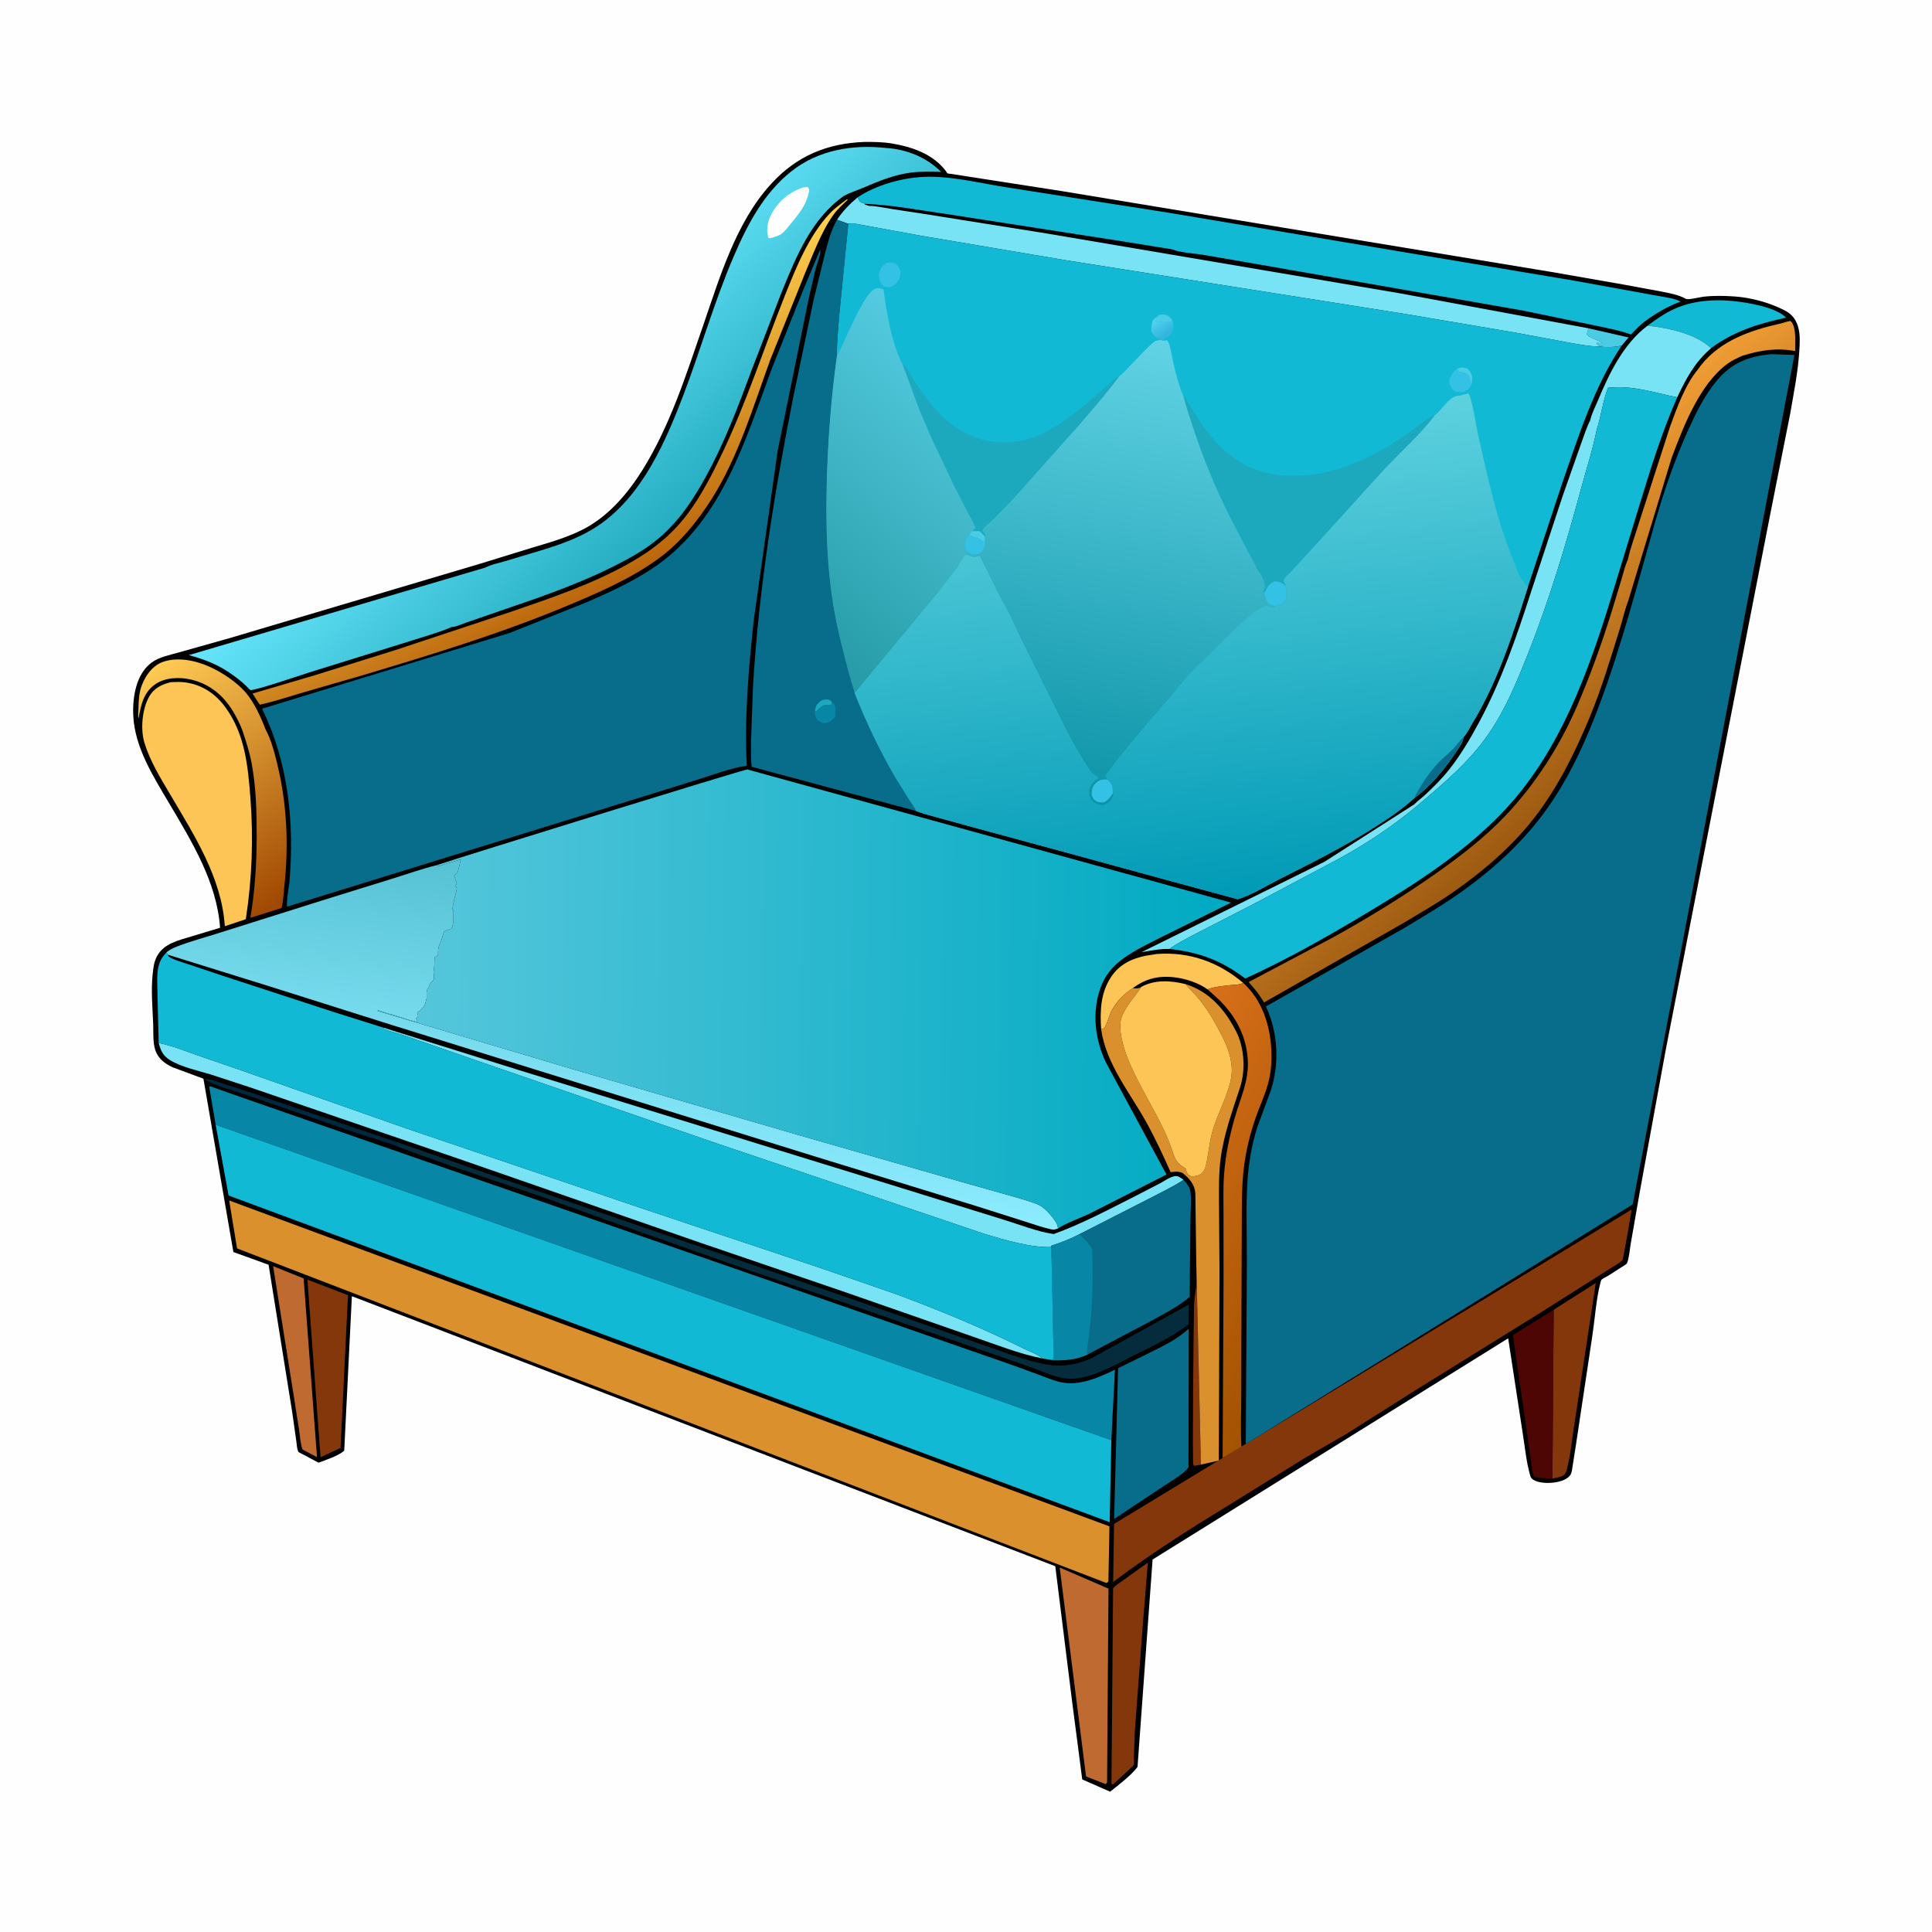 <svg version="1.1" xmlns="http://www.w3.org/2000/svg" style="display: block;" viewBox="0 0 2048 2048" width="1024" height="1024">
<defs>
	<linearGradient id="Gradient1" gradientUnits="userSpaceOnUse" x1="325.052" y1="942.627" x2="162.254" y2="706.896">
		<stop class="stop0" offset="0" stop-opacity="1" stop-color="rgb(159,70,0)"/>
		<stop class="stop1" offset="1" stop-opacity="1" stop-color="rgb(255,203,84)"/>
	</linearGradient>
	<linearGradient id="Gradient2" gradientUnits="userSpaceOnUse" x1="648.432" y1="618.873" x2="537.479" y2="413.575">
		<stop class="stop0" offset="0" stop-opacity="1" stop-color="rgb(187,102,13)"/>
		<stop class="stop1" offset="1" stop-opacity="1" stop-color="rgb(255,207,76)"/>
	</linearGradient>
	<linearGradient id="Gradient3" gradientUnits="userSpaceOnUse" x1="1413.08" y1="1351.15" x2="1187.02" y2="1226.05">
		<stop class="stop0" offset="0" stop-opacity="1" stop-color="rgb(163,83,1)"/>
		<stop class="stop1" offset="1" stop-opacity="1" stop-color="rgb(216,111,26)"/>
	</linearGradient>
	<linearGradient id="Gradient4" gradientUnits="userSpaceOnUse" x1="1707.49" y1="801.124" x2="1542.6" y2="614.684">
		<stop class="stop0" offset="0" stop-opacity="1" stop-color="rgb(157,90,17)"/>
		<stop class="stop1" offset="1" stop-opacity="1" stop-color="rgb(239,157,53)"/>
	</linearGradient>
	<linearGradient id="Gradient5" gradientUnits="userSpaceOnUse" x1="678.427" y1="937.367" x2="637.218" y2="1234.98">
		<stop class="stop0" offset="0" stop-opacity="1" stop-color="rgb(85,193,211)"/>
		<stop class="stop1" offset="1" stop-opacity="1" stop-color="rgb(141,236,255)"/>
	</linearGradient>
	<linearGradient id="Gradient6" gradientUnits="userSpaceOnUse" x1="709.337" y1="559.614" x2="546.497" y2="380.28">
		<stop class="stop0" offset="0" stop-opacity="1" stop-color="rgb(37,173,193)"/>
		<stop class="stop1" offset="1" stop-opacity="1" stop-color="rgb(102,229,251)"/>
	</linearGradient>
	<linearGradient id="Gradient7" gradientUnits="userSpaceOnUse" x1="1294.62" y1="1062" x2="441.377" y2="1050.65">
		<stop class="stop0" offset="0" stop-opacity="1" stop-color="rgb(0,170,194)"/>
		<stop class="stop1" offset="1" stop-opacity="1" stop-color="rgb(85,198,219)"/>
	</linearGradient>
	<linearGradient id="Gradient8" gradientUnits="userSpaceOnUse" x1="1235.55" y1="354.983" x2="1225.12" y2="339.566">
		<stop class="stop0" offset="0" stop-opacity="1" stop-color="rgb(47,181,224)"/>
		<stop class="stop1" offset="1" stop-opacity="1" stop-color="rgb(83,209,237)"/>
	</linearGradient>
	<linearGradient id="Gradient9" gradientUnits="userSpaceOnUse" x1="806.816" y1="650.216" x2="1029.19" y2="383.783">
		<stop class="stop0" offset="0" stop-opacity="1" stop-color="rgb(38,155,166)"/>
		<stop class="stop1" offset="1" stop-opacity="1" stop-color="rgb(84,203,224)"/>
	</linearGradient>
	<linearGradient id="Gradient10" gradientUnits="userSpaceOnUse" x1="1147.12" y1="849.101" x2="1231.13" y2="359.991">
		<stop class="stop0" offset="0" stop-opacity="1" stop-color="rgb(13,147,167)"/>
		<stop class="stop1" offset="1" stop-opacity="1" stop-color="rgb(97,211,228)"/>
	</linearGradient>
	<linearGradient id="Gradient11" gradientUnits="userSpaceOnUse" x1="1292.32" y1="954.34" x2="1238.01" y2="450.988">
		<stop class="stop0" offset="0" stop-opacity="1" stop-color="rgb(0,154,182)"/>
		<stop class="stop1" offset="1" stop-opacity="1" stop-color="rgb(94,209,222)"/>
	</linearGradient>
</defs>
<path transform="translate(0,0)" fill="rgb(254,254,254)" d="M -0 -0 L 2048 0 L 2048 2048 L -0 2048 L -0 -0 z"/>
<path transform="translate(0,0)" fill="rgb(1,0,0)" d="M 916.321 150.452 C 925.693 150.385 935.915 150.519 945.155 152.044 C 967.208 155.683 990.039 163.558 1003.52 182.517 C 1003.8 182.918 1003.94 183.471 1004.36 183.728 C 1005.03 184.135 1008.46 184.363 1009.39 184.507 L 1025.57 187.053 L 1126.1 202.672 L 1644.57 288.28 L 1720.5 301.542 L 1760.36 308.909 C 1769.35 310.734 1778.88 312.217 1786.98 316.718 C 1789.65 318.199 1801.6 315.031 1805.35 314.579 C 1816.22 313.267 1827.94 313.5 1838.85 314.272 C 1856.55 315.524 1875.69 320.796 1891.5 328.853 C 1899.08 332.715 1903.58 338.082 1906 346.25 C 1908.49 354.656 1907.83 363.68 1907.31 372.322 C 1905.96 394.504 1901.44 416.645 1897.68 438.52 L 1877.27 541.37 L 1854.92 655.649 L 1765.81 1112.56 L 1738.32 1262.94 L 1728.65 1318.38 C 1727.57 1324.43 1727.03 1333.34 1724.72 1338.92 C 1724.14 1340.31 1720.61 1342.15 1719.24 1343.04 L 1704.48 1352.51 C 1702.75 1353.58 1698.82 1355.28 1697.52 1356.68 C 1697.29 1356.93 1696.49 1359.71 1696.49 1359.74 C 1692 1377.31 1690.75 1397.04 1688.09 1415 L 1670.45 1532.39 L 1667.05 1554 C 1666.56 1557.09 1666.35 1560.94 1664.57 1563.6 C 1661.86 1567.64 1656.16 1569.78 1651.64 1570.81 C 1644.18 1572.51 1631.31 1572.85 1624.88 1568.26 C 1623.17 1567.04 1622.62 1566.03 1622.04 1564.04 C 1617.82 1549.48 1616.43 1533.2 1613.97 1518.23 L 1598.73 1418.67 L 1221.8 1653.15 L 1205.82 1873.04 C 1198.18 1882.89 1186.48 1891.44 1176.78 1899.28 L 1147.21 1886.25 L 1136.43 1803.24 L 1118.65 1660.26 L 373.005 1374.03 L 364.893 1537.65 C 359.415 1543.09 344.837 1547.82 337.68 1550.51 L 316.573 1539.33 C 314.669 1536.53 314.596 1531.05 314.105 1527.61 L 309.567 1495.78 L 284.72 1340.71 L 247.39 1327.2 L 215.636 1143.48 L 183.105 1131.42 C 174.615 1127.43 167.602 1122.23 164.559 1112.94 C 161.882 1104.77 162.722 1094.01 162.379 1085.38 C 161.69 1068.09 160.01 1049.84 161.836 1032.64 C 162.542 1025.99 163.121 1019.77 166.36 1013.75 C 173.81 999.929 189.138 996.904 203.003 992.61 L 233.303 983.479 C 229.847 934.972 203.188 891.865 179.01 851 C 162.374 822.884 142.762 792.042 141.26 758.417 C 140.4 739.177 144.136 714.403 160.97 702.144 C 168.939 696.342 180.523 694.206 189.929 691.498 L 242.572 676.666 L 508.909 597.581 L 562.871 580.939 C 581.235 575.438 600.041 570.241 617.219 561.602 C 644.548 547.857 665.396 523.373 681.295 497.806 C 710.496 450.849 727.421 396.98 745.372 345.018 C 763.039 293.879 780.18 235.521 817.47 194.869 C 844.581 165.313 876.527 151.978 916.321 150.452 z"/>
<path transform="translate(0,0)" fill="rgb(76,204,228)" d="M 1684.26 348.08 L 1726.4 357.723 L 1719.01 366.318 C 1710.57 368.369 1701.53 368.173 1692.96 367.118 L 1699.53 366.25 C 1696.78 366.126 1694.72 366.712 1692.7 364.71 L 1692.92 363.265 C 1694.85 363.758 1696.37 363.693 1698.36 363.707 C 1694 359.951 1687.44 359.373 1682.5 355.035 C 1681.99 352.172 1683.12 350.712 1684.26 348.08 z"/>
<path transform="translate(0,0)" fill="rgb(0,39,64)" d="M 422.263 1215.85 C 406.407 1209.18 389.014 1204.85 372.692 1199.3 L 263.726 1161.6 C 248.335 1156.17 230.327 1152.08 216.31 1143.89 C 223.695 1143.74 229.466 1146.43 236.393 1148.6 L 268 1158.9 L 405.822 1205.64 L 419.236 1210.09 L 422.263 1215.85 z"/>
<path transform="translate(0,0)" fill="rgb(133,55,12)" d="M 1268.13 1339.82 L 1273.03 1552.5 L 1266 1553.88 C 1265.65 1553.42 1265.16 1553.04 1264.96 1552.5 C 1263.74 1549.17 1265.36 1398.31 1265.75 1382.87 C 1265.91 1376.29 1267.18 1370.86 1267.96 1364.5 C 1268.92 1356.7 1267.84 1347.82 1268.13 1339.82 z"/>
<path transform="translate(0,0)" fill="rgb(17,185,213)" d="M 1746.48 345.229 C 1755.82 338.279 1765.3 331.655 1776 326.952 C 1797.09 317.685 1822.17 316.785 1844.75 320.012 C 1858.28 321.946 1883.25 326.426 1893.32 336.694 C 1864.41 343.015 1837.83 351.067 1813.79 369.094 C 1797.97 353.811 1767.75 347.37 1746.48 345.229 z"/>
<path transform="translate(0,0)" fill="rgb(253,197,86)" d="M 1167.25 1091.05 C 1165.96 1071.29 1166.61 1052.52 1177.9 1035.48 C 1186.61 1022.33 1199.81 1015.99 1215.02 1013.03 L 1226.5 1011.25 C 1260.96 1008.73 1291.67 1019.83 1317.83 1041.89 C 1314.12 1043.97 1309.05 1043.81 1304.87 1044.24 C 1296.71 1045.09 1287.8 1045.88 1280.06 1048.72 C 1270.6 1042.14 1258.55 1037.92 1247.17 1036.29 C 1229.5 1033.77 1215.1 1036.79 1200.79 1047.51 C 1191.2 1053.91 1183.88 1061.12 1178.29 1071.35 C 1176.18 1075.2 1172.99 1087.83 1170.08 1090.11 C 1169.94 1090.22 1167.79 1090.88 1167.25 1091.05 z"/>
<path transform="translate(0,0)" fill="rgb(190,106,49)" d="M 289.517 1342.18 L 321.849 1355.19 L 336.032 1544.65 L 320.656 1536.51 C 318.349 1529.69 317.92 1521.37 316.816 1514.18 L 310.15 1471.86 L 289.517 1342.18 z"/>
<path transform="translate(0,0)" fill="rgb(133,55,12)" d="M 1646.95 1388.45 L 1691.58 1360.01 L 1668.85 1510.03 C 1666.2 1525.79 1664.98 1543.24 1660.64 1558.51 C 1659.98 1560.86 1659.15 1562.15 1657.5 1563.92 C 1653.55 1565.77 1649.93 1566.57 1645.64 1567.26 L 1646.95 1388.45 z"/>
<path transform="translate(0,0)" fill="rgb(78,6,5)" d="M 1645.64 1567.26 C 1639.1 1567.16 1632.95 1566.8 1626.51 1565.67 C 1623.81 1561 1623.61 1552.71 1622.77 1547.34 L 1615.27 1495.17 L 1603.74 1415.33 L 1646.95 1388.45 L 1645.64 1567.26 z"/>
<path transform="translate(0,0)" fill="rgb(133,55,12)" d="M 325.876 1356.48 L 368.867 1372.96 L 361.001 1534.82 L 339.8 1544.7 L 325.876 1356.48 z"/>
<path transform="translate(0,0)" fill="rgb(133,55,12)" d="M 1216.75 1656.49 L 1216.77 1656.74 L 1211.67 1719.09 L 1202.93 1835.35 L 1201.96 1861.96 C 1201.91 1864.08 1202.42 1869.11 1201.77 1870.93 C 1201.3 1872.25 1181.86 1889.5 1179.83 1891.5 L 1178.22 1890.95 L 1179.93 1683.71 C 1182.93 1680.02 1187.69 1677.25 1191.53 1674.47 L 1216.75 1656.49 z"/>
<path transform="translate(0,0)" fill="rgb(5,44,60)" d="M 422.263 1215.85 L 419.236 1210.09 L 544.293 1253.64 L 903.839 1377.3 L 1040.86 1425.3 C 1062.45 1432.62 1085.12 1441.73 1107.5 1446.09 C 1125.44 1449.59 1142.93 1446.91 1159.1 1438.69 L 1260.19 1382.91 L 1260.02 1403.78 C 1242.09 1417.28 1222.93 1426.28 1202.9 1436.25 C 1182.16 1446.56 1152.65 1464.48 1128.98 1461.14 C 1117.58 1459.53 1106.43 1454.43 1095.76 1450.3 L 1063.52 1439.1 L 907.861 1385.31 L 790.084 1345.08 L 640.516 1292.41 L 575.227 1268.86 L 478 1235.92 L 422.263 1215.85 z"/>
<path transform="translate(0,0)" fill="rgb(190,106,49)" d="M 1123.32 1661.65 L 1175.05 1684 L 1173.55 1889.5 L 1171.97 1891.2 L 1151.25 1883.13 L 1123.32 1661.65 z"/>
<path transform="translate(0,0)" fill="url(#Gradient1)" d="M 257.196 774.957 C 254.494 767.74 251.182 760.942 247.208 754.339 C 236.885 737.184 222.379 725.084 202.613 720.401 C 190.63 717.562 175.543 717.976 165.075 724.998 C 152.121 733.688 149.476 747.138 146.902 761.451 C 146.047 758.525 146.651 754.773 146.742 751.684 C 147.003 742.823 147.225 734.409 150.491 726.016 C 154.382 716.019 161.343 706.181 171.57 702.091 C 187.117 695.875 206.972 700.004 221.774 706.623 C 235.215 712.633 251.072 723.018 260.658 734.337 C 269.478 744.75 276.599 760.212 281.359 772.889 C 287.401 783.974 290.806 797.234 293.8 809.444 C 304.261 852.106 306.14 896.254 301.388 939.828 C 300.621 946.864 300.358 954.893 298.643 961.702 L 298.392 962.546 L 265.41 972.923 C 270.319 943.839 272.101 914.922 272.105 885.438 C 272.108 859.86 271.402 833.134 266.529 807.967 C 264.326 796.592 260.828 785.921 257.196 774.957 z"/>
<path transform="translate(0,0)" fill="rgb(119,227,244)" d="M 407.087 1089.56 L 549.187 1134.08 L 945 1256.07 L 1064.47 1293.11 C 1081.45 1298.29 1099.44 1305.63 1116.97 1308.15 C 1147.07 1297.28 1176.46 1281.53 1205.02 1267.12 L 1229.81 1254.29 C 1234.49 1251.72 1240.28 1247.57 1245.5 1246.75 C 1249.14 1246.17 1251.84 1248.72 1254.64 1250.72 C 1243.63 1257.96 1230.99 1263.89 1219.29 1270.04 L 1144.07 1308.41 C 1134.25 1313.53 1124.91 1317.14 1114.4 1320.54 L 1114.48 1321.94 C 1091.23 1322.52 1065.73 1314.46 1043.5 1307.95 L 901.017 1259.71 L 760 1212.13 L 500.5 1122.59 L 426.5 1096.95 C 420.053 1094.79 413.535 1093.37 407.193 1090.83 L 407.087 1089.56 z"/>
<path transform="translate(0,0)" fill="url(#Gradient2)" d="M 897.455 211.5 L 898.832 211.564 C 893.29 216.711 887.627 221.845 883.224 228.038 C 870.338 246.163 861.555 270.443 852.846 290.949 L 816.555 381.271 C 798.718 430.364 782.821 483.718 754.83 528.219 C 739.842 552.046 720.811 575.72 697.934 592.244 C 667.626 614.135 632.657 629.09 598.288 643.36 C 529.045 672.109 457.245 693.942 385.5 715.442 L 324.003 733.237 C 307.964 737.947 291.793 743.301 275.5 747.004 L 273.5 744.268 L 267.756 735.18 L 333.974 715.689 L 419 689.139 L 544.611 647.527 C 585.685 633.337 627.572 619.124 665.636 597.865 C 690.494 583.981 711.205 568.055 728.5 545.204 C 743.565 525.298 755.352 502.067 766.025 479.576 C 791.48 425.934 809.846 369.034 831.802 313.876 C 843.613 284.205 857.254 250.067 879.372 226.5 C 884.714 220.807 891.223 216.155 897.455 211.5 z"/>
<path transform="translate(0,0)" fill="url(#Gradient3)" d="M 1317.83 1041.89 C 1338.06 1060.27 1346.43 1086.78 1347.69 1113.48 C 1348.25 1125.3 1347.25 1137.78 1344.06 1149.21 C 1340.65 1161.39 1335.12 1173.03 1331 1185 C 1325.16 1201.95 1321.02 1218.63 1318.72 1236.43 C 1316 1257.49 1316.47 1278.9 1316.33 1300.1 L 1316.01 1387.77 L 1315.76 1481.77 C 1315.72 1499.07 1314.86 1516.88 1316.04 1534.12 L 1296.04 1545.51 L 1297.01 1358.37 L 1296.97 1287.31 C 1296.97 1273.05 1296.49 1258.52 1297.6 1244.3 C 1299.19 1223.83 1303.31 1204.33 1308.97 1184.62 C 1314.88 1164.07 1323.93 1145.78 1322.73 1123.81 C 1321.37 1098.98 1310.44 1078.09 1293.04 1060.49 L 1280.06 1048.72 C 1287.8 1045.88 1296.71 1045.09 1304.87 1044.24 C 1309.05 1043.81 1314.12 1043.97 1317.83 1041.89 z"/>
<path transform="translate(0,0)" fill="rgb(8,108,139)" d="M 1260.09 1408.45 L 1259.86 1555.32 C 1254.86 1562.54 1242.4 1569.29 1234.98 1574.38 L 1181.01 1610.18 L 1185.23 1450.36 L 1219.44 1433.55 C 1234.31 1426.13 1247.72 1419.81 1260.09 1408.45 z"/>
<path transform="translate(0,0)" fill="rgb(219,144,46)" d="M 1256.88 1043.23 C 1282.07 1051.25 1298.36 1070.07 1310.24 1093.11 C 1319.11 1110.32 1320.51 1134.34 1314.5 1152.77 C 1306.39 1177.63 1297.39 1201.94 1293.93 1228.06 C 1291.91 1243.26 1292.19 1258.92 1292.18 1274.22 L 1292.72 1346.63 L 1291.96 1548.24 L 1273.03 1552.5 L 1268.13 1339.82 L 1267.12 1264.5 C 1266.11 1255.11 1260.67 1249.11 1253.61 1243.44 C 1249.1 1241.4 1245.65 1242.02 1240.91 1242.54 C 1232.79 1224.46 1224.47 1206.32 1214.8 1189 C 1197.18 1157.44 1172.46 1127.66 1167.25 1091.05 C 1167.79 1090.88 1169.94 1090.22 1170.08 1090.11 C 1172.99 1087.83 1176.18 1075.2 1178.29 1071.35 C 1183.88 1061.12 1191.2 1053.91 1200.79 1047.51 C 1204.35 1048.09 1205.98 1047.86 1209.41 1046.73 C 1203.01 1056.56 1194.53 1065.16 1189.87 1076 L 1189.41 1077.03 C 1183.81 1090.39 1191.96 1114.25 1197.5 1127.07 C 1207.93 1151.23 1222.24 1173.72 1233.62 1197.48 C 1236.54 1203.58 1239.18 1209.94 1241.49 1216.29 C 1243.09 1220.72 1244.48 1226.18 1246.98 1230.16 C 1249.3 1233.85 1253.34 1236.61 1257.01 1238.83 L 1256.9 1240.06 L 1258.98 1244.5 C 1261.24 1246.14 1261.85 1247.15 1264.72 1246.96 C 1268.77 1246.7 1272.65 1245.53 1275.27 1242.25 C 1278.15 1238.62 1278.66 1233.89 1279.52 1229.49 C 1281.53 1219.24 1282.45 1208.92 1285.37 1198.84 C 1290.4 1181.49 1299.56 1165.28 1304.03 1147.75 C 1305.67 1141.28 1306.24 1134.4 1305.32 1127.79 L 1305.05 1126 C 1303.19 1113.26 1297.62 1102.13 1291.6 1090.92 C 1283.73 1076.24 1274.55 1061.41 1262.51 1049.75 C 1260.39 1047.7 1258.67 1045.56 1256.88 1043.23 z"/>
<path transform="translate(0,0)" fill="rgb(119,227,244)" d="M 168.232 1105.59 C 182.342 1108.41 195.73 1113.86 209.261 1118.64 L 255.676 1134.61 L 431.659 1196.53 L 682.876 1281.75 L 867.115 1343.26 L 949.602 1371.73 C 995.578 1388.9 1041.21 1407.53 1085.11 1429.52 C 1091.26 1432.6 1098.92 1434.98 1104.2 1439.33 L 1105.07 1440.03 C 1080.21 1435.15 1055.01 1424.96 1031 1416.79 L 894.062 1369.08 L 742.478 1317.38 L 487.336 1228.74 L 265.332 1152.72 L 223.638 1139.06 C 210 1134.91 192.357 1131.2 180.197 1123.75 C 172.543 1119.05 170.441 1113.74 168.232 1105.59 z"/>
<path transform="translate(0,0)" fill="rgb(119,227,244)" d="M 1746.48 345.229 C 1767.75 347.37 1797.97 353.811 1813.79 369.094 C 1796.52 384.066 1787.56 400.868 1777.93 421.149 C 1753.17 416.197 1730.26 408.092 1704.52 411.083 C 1698.92 425.425 1697.41 440.913 1692.58 455.408 C 1688.55 476.091 1681.78 496.626 1676.28 516.981 C 1660.07 576.991 1642.33 636.346 1619.29 694.134 C 1607.76 723.043 1595.81 752.158 1578.03 777.892 C 1557.69 807.325 1531.54 829.401 1504.48 852.314 C 1475.51 876.844 1443.41 897.833 1409.72 915.38 L 1331 957.149 L 1264.58 991.338 C 1256.32 995.929 1247.21 1000.17 1239.74 1005.95 C 1229.49 1005.65 1220 1007.7 1210 1009.35 L 1403.94 913.546 L 1499.13 852.675 C 1502.6 849.103 1506.81 846.088 1510.5 842.697 C 1519.82 834.131 1528.85 825.031 1536.69 815.085 C 1548.58 800.004 1558.65 782.827 1567.74 765.927 C 1591.41 721.893 1607.46 675.622 1622.73 628.182 L 1656.51 525.677 L 1675.96 470.422 C 1679.02 462.208 1681.6 453.491 1685.6 445.692 C 1687.32 438.453 1691.14 430.986 1694.04 424.067 C 1706.13 395.267 1720.97 364.426 1746.48 345.229 z"/>
<path transform="translate(0,0)" fill="rgb(253,197,86)" d="M 1209.41 1046.73 L 1209.57 1046.22 C 1224.28 1038.21 1241.11 1039.33 1256.88 1043.23 C 1258.67 1045.56 1260.39 1047.7 1262.51 1049.75 C 1274.55 1061.41 1283.73 1076.24 1291.6 1090.92 C 1297.62 1102.13 1303.19 1113.26 1305.05 1126 L 1305.32 1127.79 C 1306.24 1134.4 1305.67 1141.28 1304.03 1147.75 C 1299.56 1165.28 1290.4 1181.49 1285.37 1198.84 C 1282.45 1208.92 1281.53 1219.24 1279.52 1229.49 C 1278.66 1233.89 1278.15 1238.62 1275.27 1242.25 C 1272.65 1245.53 1268.77 1246.7 1264.72 1246.96 C 1261.85 1247.15 1261.24 1246.14 1258.98 1244.5 L 1256.9 1240.06 L 1257.01 1238.83 C 1253.34 1236.61 1249.3 1233.85 1246.98 1230.16 C 1244.48 1226.18 1243.09 1220.72 1241.49 1216.29 C 1239.18 1209.94 1236.54 1203.58 1233.62 1197.48 C 1222.24 1173.72 1207.93 1151.23 1197.5 1127.07 C 1191.96 1114.25 1183.81 1090.39 1189.41 1077.03 L 1189.87 1076 C 1194.53 1065.16 1203.01 1056.56 1209.41 1046.73 z"/>
<path transform="translate(0,0)" fill="rgb(253,197,86)" d="M 180.987 723.134 C 186.129 722.982 191.425 722.655 196.532 723.38 C 214.256 725.894 228.356 735.298 238.82 749.589 C 259.705 778.111 262.844 811.88 265.447 845.954 C 268.723 888.841 267.17 931.903 260.548 974.41 L 238.315 981.823 C 235.05 930.464 205.734 885.061 180.24 841.857 C 169.904 824.341 159.171 807.095 153.141 787.5 C 148.69 773.034 150.682 751.669 158.081 738.5 C 163.221 729.353 171.358 725.612 180.987 723.134 z"/>
<path transform="translate(0,0)" fill="rgb(119,227,244)" d="M 887.308 232.903 C 893.445 223.551 900.573 216.405 909.085 209.203 C 910.509 211.697 911.043 214.169 913.869 215.002 C 915.972 215.623 915.212 215.236 916.521 216.076 L 916.555 216.676 L 921.175 218.238 C 929.08 218.313 937.196 220.288 945.011 221.491 L 983.317 227.338 L 1109.04 247.423 L 1484.02 310.935 L 1684.26 348.08 C 1683.12 350.712 1681.99 352.172 1682.5 355.035 C 1687.44 359.373 1694 359.951 1698.36 363.707 C 1696.37 363.693 1694.85 363.758 1692.92 363.265 L 1692.7 364.71 C 1694.72 366.712 1696.78 366.126 1699.53 366.25 L 1692.96 367.118 C 1684.36 367.162 1675.67 365.262 1667.19 363.94 L 1606.89 352.679 L 1487.72 332.511 L 1130.68 275.992 L 976 249.852 L 904.093 236.663 L 899.235 237.262 L 887.308 232.903 z"/>
<path transform="translate(0,0)" fill="url(#Gradient4)" d="M 1800.33 391.02 L 1803.36 386.868 C 1824.33 360.746 1855.93 350.004 1887.5 342.935 C 1891.04 342.143 1894.37 340.66 1898 340.249 L 1898.87 341.086 C 1904.35 347.441 1902.87 363.894 1902.92 372.144 C 1883.14 368.422 1866.07 371.278 1847.11 377.062 C 1841.71 379.515 1836.19 381.917 1831.38 385.446 C 1801.6 407.307 1784.54 451.959 1771.85 485.785 L 1726.03 636.749 C 1722.3 646.418 1720.01 657.19 1716.89 667.141 C 1707.16 698.169 1697.76 729.861 1685.31 759.906 C 1669.7 797.559 1651.19 835.187 1626.01 867.453 C 1602.06 898.151 1570.99 924.599 1539.04 946.674 C 1522.7 957.963 1505.21 967.889 1488.21 978.144 L 1339.97 1062.64 L 1336.97 1058 C 1333.01 1051.71 1328.58 1046.53 1323.59 1041.02 L 1413.57 993.415 C 1450.57 972.862 1486.39 950.999 1521.03 926.676 C 1547.6 908.019 1573.78 887.941 1596.17 864.311 C 1627.92 830.823 1653.76 790.242 1672.01 747.897 C 1685.63 716.29 1697.56 683.265 1707.82 650.403 L 1718.88 614 C 1720.95 607.184 1722.59 599.797 1725.55 593.334 C 1728.5 580.059 1733.57 566.915 1737.49 553.862 L 1770.31 452.303 C 1777.71 432.092 1786.38 407.61 1800.33 391.02 z"/>
<path transform="translate(0,0)" fill="rgb(8,108,139)" d="M 1254.64 1250.72 C 1257.64 1254.2 1260.74 1257.47 1261.65 1262.11 C 1263.32 1270.54 1262 1281.54 1261.96 1290.19 L 1261.06 1374.81 C 1248.08 1385.76 1232.28 1393.56 1217.45 1401.7 L 1152.24 1436.12 C 1139.93 1441.47 1128.1 1442.24 1114.81 1441.92 L 1114.24 1441.55 C 1115.85 1441.05 1114.92 1441.37 1116.99 1440.5 L 1114.48 1321.94 L 1114.4 1320.54 C 1124.91 1317.14 1134.25 1313.53 1144.07 1308.41 L 1219.29 1270.04 C 1230.99 1263.89 1243.63 1257.96 1254.64 1250.72 z"/>
<path transform="translate(0,0)" fill="rgb(8,134,166)" d="M 1114.4 1320.54 C 1124.91 1317.14 1134.25 1313.53 1144.07 1308.41 C 1149.62 1313.21 1154.35 1317.84 1157.81 1324.46 C 1158.65 1348.5 1158.3 1373.4 1156.36 1397.38 L 1153.93 1419.45 C 1153.14 1425.13 1151.79 1430.33 1152.24 1436.12 C 1139.93 1441.47 1128.1 1442.24 1114.81 1441.92 L 1114.24 1441.55 C 1115.85 1441.05 1114.92 1441.37 1116.99 1440.5 L 1114.48 1321.94 L 1114.4 1320.54 z"/>
<path transform="translate(0,0)" fill="rgb(133,55,12)" d="M 1729.5 1282.23 L 1729.21 1284.46 C 1728.42 1290.18 1720.62 1334.76 1720 1335.54 C 1717.3 1338.91 1709.58 1342.78 1705.69 1345.39 L 1630.69 1392.89 L 1499.35 1474.36 L 1428.3 1519.33 L 1382.77 1545.74 L 1310.81 1590.41 C 1266.35 1617.56 1221.64 1645.53 1180 1676.92 L 1180.94 1615.41 L 1729.5 1282.23 z"/>
<path transform="translate(0,0)" fill="rgb(17,185,213)" d="M 909.085 209.203 C 928.609 196.122 956.648 188.316 979.997 187.459 C 1008.97 186.395 1040.18 194.489 1068.91 198.879 L 1238.87 225.515 L 1670 297.75 L 1753 312.858 C 1761.55 314.592 1773.88 315.704 1781.5 319.651 C 1767.32 324.988 1755.04 332.097 1742.93 341.188 C 1738.81 344.279 1735.28 347.919 1731.71 351.607 C 1731.41 351.918 1729.35 354.31 1729.02 354.407 C 1728.29 354.615 1722.17 352.288 1721.09 351.966 C 1714.82 350.113 1708.35 348.898 1701.99 347.377 L 1614.39 329.193 L 1327 279.014 L 1274.78 270.005 C 1265.05 268.451 1251.29 267.935 1242.37 264.288 L 1191.03 256.002 L 1003 226.815 C 974.577 222.838 945.181 217.129 916.521 216.076 C 915.212 215.236 915.972 215.623 913.869 215.002 C 911.043 214.169 910.509 211.697 909.085 209.203 z"/>
<path transform="translate(0,0)" fill="rgb(8,134,166)" d="M 228.581 1192.24 L 221.727 1151.69 C 223.493 1151.32 225.892 1152.64 227.651 1153.24 L 250.156 1161.18 L 323.227 1186.64 L 928.344 1396.62 L 1072.39 1446.78 L 1102.5 1457.74 C 1110.78 1460.9 1119.65 1464.69 1128.5 1465.88 C 1146.63 1468.32 1165.91 1459.72 1181.86 1451.94 L 1178.06 1526.61 L 228.581 1192.24 z"/>
<path transform="translate(0,0)" fill="url(#Gradient5)" d="M 462.327 917.294 L 464.116 917.693 C 466.75 918.17 468.441 917.269 470.832 916.344 L 488.573 910.864 L 485.585 923.113 C 484.935 925.213 482.986 926.836 481.463 928.346 L 484.278 936.5 L 482.806 938.997 L 483.457 940.055 C 484.286 941.728 484.47 942.054 483.912 943.807 L 482.07 951.453 L 480.623 957.056 L 479.61 963.578 L 480.602 965.021 C 480.533 971.556 481.507 978.792 478.25 984.608 C 475.731 985.36 473.28 986.088 470.872 987.162 L 467.28 998.17 C 466.826 999.639 467.061 998.879 466.266 1000.45 C 464.224 1004.47 464.34 1008.27 464.32 1012.68 L 460.948 1014.61 C 460.061 1018.6 460.812 1022.32 460.078 1026.09 C 459.725 1027.91 459.806 1026.84 460.197 1029.05 C 460.708 1031.95 459.33 1034.34 460.164 1037.05 C 459.45 1039 459.189 1039.4 457.595 1040.75 C 455.673 1042.37 455.477 1043.53 454.658 1045.78 C 453.982 1047.65 454.526 1046.32 453.325 1048.24 C 451.892 1050.53 452.182 1053.37 452.299 1055.97 C 452.391 1058.01 452.018 1059.05 451.514 1061 C 450.287 1065.73 450.098 1066.5 446.454 1070.02 L 444.861 1071.84 L 443.307 1072.28 L 442.26 1073.47 L 443.288 1077.07 L 440.954 1079.93 L 442.565 1083.1 L 442 1083.5 L 440.688 1083.03 C 438.143 1082.18 435.574 1081.88 433 1081 L 417.5 1075.97 C 415.024 1075.14 412.512 1074.86 410 1074 L 401 1071 L 400.005 1071.6 L 607.751 1133.57 L 849.898 1204.19 L 1020 1253.07 L 1074.57 1268.51 C 1083.47 1271.16 1093.02 1273.62 1101.5 1277.42 C 1107.58 1280.14 1116.58 1290.73 1119.91 1296.5 C 1120.76 1297.97 1120.78 1298.95 1121.22 1300.56 L 1121.74 1302.08 C 1118.58 1303.32 1117.44 1303.82 1114 1303.07 C 1104.96 1301.1 1095.93 1297.8 1087.1 1295.04 L 1033.51 1278.02 L 861.899 1225.26 L 414.931 1086.38 L 285.077 1045.36 L 177.875 1012.01 L 176.574 1009.35 C 179.88 1006.79 183.732 1004.85 187.62 1003.34 C 202.315 997.626 217.974 993.571 233 988.716 L 340.957 954.682 L 419.235 930.4 C 433.465 925.982 447.871 920.807 462.327 917.294 z"/>
<path transform="translate(0,0)" fill="rgb(8,108,139)" d="M 971.18 859.692 L 796.809 812.782 C 795.781 803.94 796.129 794.767 796.115 785.867 L 798.285 726 C 804.541 623.19 820.887 521.906 840.895 421 L 862.391 318.215 L 874.989 266.896 C 878.254 254.975 881.02 243.684 887.308 232.903 L 899.235 237.262 L 889.575 334.682 C 888.534 348.714 886.974 363.091 887.156 377.153 C 880.916 422.014 877.505 466.916 876.355 512.185 C 875.205 557.452 876.412 603.66 884.469 648.328 C 888.65 671.512 894.77 694.266 900.774 717.023 C 902.345 722.98 904.62 728.822 905.992 734.799 C 917.695 764.69 932.281 795.022 948.304 822.824 L 963.398 847.22 C 966.093 851.409 969.168 855.099 971.18 859.692 z"/>
<path transform="translate(0,0)" fill="rgb(29,169,189)" d="M 863.893 754.038 C 864.345 751.016 864.675 748.287 866.864 746.032 C 869.939 742.864 871.777 741.342 876.226 741.435 C 878.882 741.49 880.075 742.338 881.89 744.163 L 881.182 747.182 C 878.695 747.781 876.993 747.567 874.5 747.25 C 870.586 748.528 868.348 750.977 865.439 753.798 L 863.893 754.038 z"/>
<path transform="translate(0,0)" fill="rgb(8,134,166)" d="M 881.89 744.163 C 884.315 746.326 885.179 747.197 885.51 750.5 L 885.502 759.554 C 882.157 762.874 880.566 765.345 875.785 766.293 C 873.44 766.759 872.072 766.856 870.089 765.539 C 868.175 764.268 868.996 764.682 866.995 764.005 L 864.49 760 C 864.068 759.053 863.357 754.874 863.893 754.038 L 865.439 753.798 C 868.348 750.977 870.586 748.528 874.5 747.25 C 876.993 747.567 878.695 747.781 881.182 747.182 L 881.89 744.163 z"/>
<path transform="translate(0,0)" fill="rgb(219,144,46)" d="M 242.955 1272.57 L 1174.87 1617.56 L 1176.06 1617.91 L 1174.97 1676.5 L 1172.98 1678.08 L 251.28 1323.35 L 242.955 1272.57 z"/>
<path transform="translate(0,0)" fill="rgb(17,185,213)" d="M 1692.58 455.408 C 1697.41 440.913 1698.92 425.425 1704.52 411.083 C 1730.26 408.092 1753.17 416.197 1777.93 421.149 C 1761.88 457.658 1750.08 495.54 1738.44 533.641 L 1707.21 635.781 C 1683.14 713.694 1653.82 794.291 1598.01 855.487 C 1559.24 898.001 1508.57 931.752 1459.62 961.321 C 1414.73 988.444 1367.84 1015.62 1320.02 1037.22 C 1294.71 1018.14 1271.18 1009.35 1239.74 1005.95 C 1247.21 1000.17 1256.32 995.929 1264.58 991.338 L 1331 957.149 L 1409.72 915.38 C 1443.41 897.833 1475.51 876.844 1504.48 852.314 C 1531.54 829.401 1557.69 807.325 1578.03 777.892 C 1595.81 752.158 1607.76 723.043 1619.29 694.134 C 1642.33 636.346 1660.07 576.991 1676.28 516.981 C 1681.78 496.626 1688.55 476.091 1692.58 455.408 z"/>
<path transform="translate(0,0)" fill="url(#Gradient6)" d="M 514.358 601.7 C 521.002 598.153 531.826 596.114 539.1 593.807 C 572.909 583.081 608.913 575.588 638.084 554.419 C 681.181 523.145 705.106 469.157 723.627 420.881 C 742.575 371.496 756.951 320.144 777.858 271.586 C 792.289 238.071 809.579 204.818 838.76 181.699 C 867.64 158.819 903.973 152.932 939.792 156.915 C 961.399 158.317 982.291 166.834 997.657 182.219 C 986.69 181.969 975.828 181.568 964.92 183.047 C 947.136 185.458 931.366 192.047 915.013 199.056 C 908.086 202.025 901.463 204.002 894.693 207.549 C 860.169 231.843 844.321 271.284 828.84 309 L 796.193 393.839 C 782.061 432.094 767.727 469.806 748.024 505.629 C 734.303 530.575 719.238 553.297 697.016 571.679 C 683.148 583.15 667.031 592.014 651 600.078 C 625.008 613.153 597.757 623.786 570.416 633.661 L 494.857 659.745 C 491.627 660.803 482.242 664.95 479.068 664.579 C 464.281 670.888 448.039 675.264 432.699 680.214 L 328.135 712.708 C 320.028 715.233 270.031 732.305 265.356 731.491 C 264.864 731.405 261.057 727.229 260.467 726.662 C 256.134 722.49 251.525 718.942 246.652 715.435 C 231.742 704.706 217.664 699.21 200.188 694.435 L 514.358 601.7 z"/>
<path transform="translate(0,0)" fill="rgb(254,254,254)" d="M 852.104 198.5 C 853.623 198.236 854.967 198.361 856.5 198.44 L 857.768 201 C 857.163 207.292 855.103 212.39 852.188 217.954 C 848.413 225.158 842.68 231.628 837.572 237.938 C 834.695 241.493 831.66 245.805 827.807 248.331 C 825.137 250.081 821.528 251.019 818.5 251.989 C 816.541 252.592 816.371 252.601 814.5 252.197 C 811.988 244.662 813.647 235.092 817.185 228.055 C 824.477 213.551 836.765 203.393 852.104 198.5 z"/>
<path transform="translate(0,0)" fill="rgb(17,185,213)" d="M 228.581 1192.24 L 1178.06 1526.61 L 1176.29 1613.57 L 242.296 1267.28 L 228.581 1192.24 z"/>
<path transform="translate(0,0)" fill="rgb(17,185,213)" d="M 168.232 1105.59 L 166.882 1051.91 C 166.824 1043.19 165.935 1033 168.024 1024.5 C 169.591 1018.13 172.184 1014.16 176.574 1009.35 L 177.875 1012.01 C 178.768 1014.59 179.646 1014.61 182.039 1015.84 C 186.861 1018.32 192.54 1019.71 197.66 1021.5 L 236.682 1034.56 L 353.234 1072.63 L 407.087 1089.56 L 407.193 1090.83 C 413.535 1093.37 420.053 1094.79 426.5 1096.95 L 500.5 1122.59 L 760 1212.13 L 901.017 1259.71 L 1043.5 1307.95 C 1065.73 1314.46 1091.23 1322.52 1114.48 1321.94 L 1116.99 1440.5 C 1114.92 1441.37 1115.85 1441.05 1114.24 1441.55 L 1105.07 1440.03 L 1104.2 1439.33 C 1098.92 1434.98 1091.26 1432.6 1085.11 1429.52 C 1041.21 1407.53 995.578 1388.9 949.602 1371.73 L 867.115 1343.26 L 682.876 1281.75 L 431.659 1196.53 L 255.676 1134.61 L 209.261 1118.64 C 195.73 1113.86 182.342 1108.41 168.232 1105.59 z"/>
<path transform="translate(0,0)" fill="rgb(8,108,139)" d="M 869.463 264.5 C 870.203 270.252 865.949 279.623 864.434 285.54 L 857.256 316.473 L 824.311 478.04 L 798.961 657.67 C 793.573 708.553 788.875 760.452 791.642 811.634 C 773.198 814.381 753.665 822.174 735.728 827.608 L 618.43 864.007 L 304.221 961.109 C 303.766 952.77 305.814 943.315 306.851 935.004 C 312.06 872.206 305.852 808.482 277.786 751.268 L 539.989 671.068 L 621.545 638.56 C 647.091 627.453 673.222 615.555 696.094 599.488 C 765.749 550.557 790.318 465.863 818.411 390.029 L 852.004 306 L 869.463 264.5 z"/>
<path transform="translate(0,0)" fill="url(#Gradient7)" d="M 462.327 917.294 C 492.103 907.356 790.364 815.007 792.22 815.672 L 1304.97 956.797 L 1230 993.924 C 1214.9 1001.74 1197.33 1009.74 1184.5 1021.01 C 1176.19 1028.31 1170.37 1036.65 1166.59 1047.1 C 1157.21 1072.97 1160.68 1102.13 1172.46 1126.54 L 1236.49 1245.05 L 1155.61 1286.19 C 1144.95 1291.34 1131.51 1295.76 1121.74 1302.08 L 1121.22 1300.56 C 1120.78 1298.95 1120.76 1297.97 1119.91 1296.5 C 1116.58 1290.73 1107.58 1280.14 1101.5 1277.42 C 1093.02 1273.62 1083.47 1271.16 1074.57 1268.51 L 1020 1253.07 L 849.898 1204.19 L 607.751 1133.57 L 400.005 1071.6 L 401 1071 L 410 1074 C 412.512 1074.86 415.024 1075.14 417.5 1075.97 L 433 1081 C 435.574 1081.88 438.143 1082.18 440.688 1083.03 L 442 1083.5 L 442.565 1083.1 L 440.954 1079.93 L 443.288 1077.07 L 442.26 1073.47 L 443.307 1072.28 L 444.861 1071.84 L 446.454 1070.02 C 450.098 1066.5 450.287 1065.73 451.514 1061 C 452.018 1059.05 452.391 1058.01 452.299 1055.97 C 452.182 1053.37 451.892 1050.53 453.325 1048.24 C 454.526 1046.32 453.982 1047.65 454.658 1045.78 C 455.477 1043.53 455.673 1042.37 457.595 1040.75 C 459.189 1039.4 459.45 1039 460.164 1037.05 C 459.33 1034.34 460.708 1031.95 460.197 1029.05 C 459.806 1026.84 459.725 1027.91 460.078 1026.09 C 460.812 1022.32 460.061 1018.6 460.948 1014.61 L 464.32 1012.68 C 464.34 1008.27 464.224 1004.47 466.266 1000.45 C 467.061 998.879 466.826 999.639 467.28 998.17 L 470.872 987.162 C 473.28 986.088 475.731 985.36 478.25 984.608 C 481.507 978.792 480.533 971.556 480.602 965.021 L 479.61 963.578 L 480.623 957.056 L 482.07 951.453 L 483.912 943.807 C 484.47 942.054 484.286 941.728 483.457 940.055 L 482.806 938.997 L 484.278 936.5 L 481.463 928.346 C 482.986 926.836 484.935 925.213 485.585 923.113 L 488.573 910.864 L 470.832 916.344 C 468.441 917.269 466.75 918.17 464.116 917.693 L 462.327 917.294 z"/>
<path transform="translate(0,0)" fill="rgb(8,108,139)" d="M 1878.02 375.438 L 1902.13 376.25 L 1730.71 1276.68 L 1330.66 1524.45 L 1320.59 1530.62 L 1321.75 1337.92 C 1321.91 1309.76 1320.56 1280.89 1322.33 1252.83 C 1323.58 1232.96 1326.78 1213.84 1332.77 1194.85 L 1347.05 1156.17 C 1356.35 1127.61 1354.81 1095.57 1342.52 1068.09 L 1341.97 1066.88 L 1404.36 1031.62 L 1490.62 982.556 C 1511.71 969.786 1533.02 957.2 1552.97 942.676 C 1585.65 918.881 1615.94 890.849 1639.5 857.866 C 1664.25 823.219 1682.16 783.248 1696.83 743.456 C 1719.53 681.87 1736.11 618.071 1754.03 555.006 C 1763.53 521.588 1775.01 487.933 1789.34 456.305 C 1797.89 437.445 1806.77 419.068 1820.18 403.11 C 1835.91 384.402 1854.23 377.433 1878.02 375.438 z"/>
<path transform="translate(0,0)" fill="rgb(17,185,213)" d="M 904.093 236.663 L 976 249.852 L 1130.68 275.992 L 1487.72 332.511 L 1606.89 352.679 L 1667.19 363.94 C 1675.67 365.262 1684.36 367.162 1692.96 367.118 C 1701.53 368.173 1710.57 368.369 1719.01 366.318 C 1689.63 410.31 1673.6 461.603 1656.32 511.23 L 1619.82 621.611 C 1604.07 671.419 1587.49 723.296 1559.95 768.016 C 1557.81 771.486 1554.55 778.441 1551.7 780.896 C 1550.45 787.623 1546.05 793.174 1542.32 798.746 C 1531.01 815.627 1515.82 833.975 1499.24 845.97 C 1485.41 858.661 1469.87 868.845 1454.06 878.813 C 1422.01 899.012 1388.85 915.394 1355.14 932.482 C 1341.51 939.393 1326.68 948.818 1312.06 953.234 L 1231.64 931.434 L 1125.72 902.486 L 1034.36 877.691 L 993.212 866.422 C 985.976 864.342 978.134 862.576 971.18 859.692 C 969.168 855.099 966.093 851.409 963.398 847.22 L 948.304 822.824 C 932.281 795.022 917.695 764.69 905.992 734.799 C 904.62 728.822 902.345 722.98 900.774 717.023 C 894.77 694.266 888.65 671.512 884.469 648.328 C 876.412 603.66 875.205 557.452 876.355 512.185 C 877.505 466.916 880.916 422.014 887.156 377.153 C 886.974 363.091 888.534 348.714 889.575 334.682 L 899.235 237.262 L 904.093 236.663 z"/>
<path transform="translate(0,0)" fill="rgb(76,204,228)" d="M 1544.89 390.552 C 1548.73 389.562 1550.76 388.889 1554.5 390.49 L 1556.01 390.995 C 1558.04 393.156 1558.74 394.164 1559.74 397 L 1560.21 398.111 C 1560.96 400.564 1560.38 404.318 1560.23 406.87 L 1559.88 406.058 L 1558.11 402.5 L 1557.03 399 C 1554.89 394.713 1550.62 394.878 1546.5 394.019 L 1544.89 390.552 z"/>
<path transform="translate(0,0)" fill="rgb(76,204,228)" d="M 1222.85 338.147 C 1224.3 337.437 1225.26 336.768 1226.53 335.719 C 1228.92 333.742 1229.39 333.299 1232.5 333.453 C 1238.22 333.735 1238.9 334.935 1242.51 339.005 L 1241 341.054 C 1235.56 341.527 1230.78 341.887 1225.42 340.739 L 1222.85 338.147 z"/>
<path transform="translate(0,0)" fill="url(#Gradient8)" d="M 1242.51 339.005 C 1244.02 341.749 1244.06 348.226 1243.25 351.314 C 1242.94 352.471 1238.64 356.815 1237.5 357.51 L 1236.01 358.005 C 1233.95 358.894 1233.6 359.042 1232.84 361.142 L 1230.59 360.344 C 1225.84 358.587 1223.08 355.82 1220.5 351.51 C 1220.29 346.266 1220.51 342.889 1222.85 338.147 L 1225.42 340.739 C 1230.78 341.887 1235.56 341.527 1241 341.054 L 1242.51 339.005 z"/>
<path transform="translate(0,0)" fill="rgb(52,193,230)" d="M 1560.23 406.87 C 1559.1 409.117 1557.89 411.84 1555.56 413.07 C 1553.15 414.346 1556.1 412.514 1552.88 414.598 L 1551.51 415.5 C 1549.01 415.562 1545.41 416.056 1543.07 415.159 C 1540.9 414.329 1538.84 412.123 1537.97 410.005 L 1537.49 408.5 L 1536.96 407.689 C 1535.96 405.658 1536.12 402.471 1537.08 400.466 L 1537.94 398.995 C 1539.94 395.121 1541.45 393.419 1544.89 390.552 L 1546.5 394.019 C 1550.62 394.878 1554.89 394.713 1557.03 399 L 1558.11 402.5 L 1559.88 406.058 L 1560.23 406.87 z"/>
<path transform="translate(0,0)" fill="rgb(52,193,230)" d="M 940.49 278.5 C 944.878 278.372 948.305 277.869 951.5 281.49 C 953.35 283.587 954.853 287.97 954.344 290.753 L 954.052 292.005 C 953.572 294.273 953.185 296.163 951.758 298.065 L 951.005 299.005 C 949.368 301.282 947.909 302.102 945.5 303.51 C 942.145 304.942 939.851 304.619 936.5 303.51 C 934.832 301.57 933.275 299.574 932.65 297.034 L 932.44 296 C 931.975 294.281 931.293 293.011 931.62 291.185 L 931.938 289.995 L 932.49 287.5 C 933.857 282.798 936.433 280.679 940.49 278.5 z"/>
<path transform="translate(0,0)" fill="rgb(29,169,189)" d="M 956.252 385.002 L 957.432 386.058 C 962.135 390.469 965.747 398.514 969.333 404.034 C 985.691 429.214 1003.92 452.355 1033 463.187 L 1034.2 463.654 C 1055.64 471.805 1082.5 470.097 1103.14 460.595 C 1121.1 452.326 1137.49 439.775 1152.5 427.06 L 1177.03 405.64 C 1180.05 403.119 1183.38 399.577 1187.04 398.148 C 1172.41 417.965 1156.07 436.548 1139.92 455.131 L 1073.06 530.102 L 1051.13 552.394 C 1048.44 554.942 1042.48 559.197 1041.5 562.529 L 1044.82 566.784 L 1043.67 568.575 C 1042.57 567.494 1039.73 563.97 1038.51 563.5 C 1037.01 562.922 1031.92 563.388 1030.11 563.358 L 1034.02 559.5 C 1032.12 554.079 1028.74 548.955 1026.09 543.832 L 1011.52 515.384 L 987.735 465.295 L 974.759 435.064 L 956.252 385.002 z"/>
<path transform="translate(0,0)" fill="rgb(29,169,189)" d="M 1254.48 420.069 L 1255.33 420.56 C 1257.48 422.185 1258.72 425.432 1260.09 427.702 L 1269.92 443.599 C 1288.84 473.002 1312.57 495.779 1348.07 502.445 C 1358.77 504.456 1370.13 504.547 1381 503.962 C 1421.08 501.802 1458.29 482.907 1490.7 460.501 C 1500.19 453.941 1510.35 444.391 1521.06 440.175 C 1505.49 460.782 1484.75 479.064 1466.98 497.974 L 1386.46 586.726 L 1367.78 606.859 C 1364.89 609.838 1360.98 612.343 1360.5 616.51 C 1362.03 618.445 1362.66 618.614 1362.83 621.163 C 1363.68 625.334 1363.57 629.284 1363.5 633.51 L 1362.51 635 L 1361.85 636.439 C 1360.95 638.232 1359.95 639.177 1358.5 640.51 L 1357.46 640.679 C 1355.77 641.015 1354.29 641.634 1352.71 642.276 L 1352.58 642.51 C 1350.32 642.081 1347.95 641.804 1346 640.51 C 1341.39 637.449 1341.32 633.422 1340.15 628.471 L 1338.74 626.905 L 1339.51 625 L 1340.5 623.51 C 1341.66 615.774 1336.45 609.105 1332.31 602.998 C 1329.95 596.938 1326.3 591.187 1323.27 585.421 L 1304.36 549.271 C 1289.16 519.067 1276.09 487.567 1265.41 455.482 C 1261.51 443.759 1257.38 432.088 1254.48 420.069 z"/>
<path transform="translate(0,0)" fill="rgb(52,193,230)" d="M 1340.15 628.471 L 1341.47 626.476 C 1344 621.539 1345.4 619.074 1350.49 616.5 C 1356.58 616.195 1358.34 617.23 1362.83 621.163 C 1363.68 625.334 1363.57 629.284 1363.5 633.51 L 1362.51 635 L 1361.85 636.439 C 1360.95 638.232 1359.95 639.177 1358.5 640.51 L 1357.46 640.679 C 1355.77 641.015 1354.29 641.634 1352.71 642.276 L 1352.58 642.51 C 1350.32 642.081 1347.95 641.804 1346 640.51 C 1341.39 637.449 1341.32 633.422 1340.15 628.471 z"/>
<path transform="translate(0,0)" fill="url(#Gradient9)" d="M 887.156 377.153 L 887.619 376.408 C 894.924 364.258 915.761 308.516 928.899 305.664 C 931.58 305.082 934.288 305.639 936.599 307 C 940.214 333.208 944.497 360.946 956.051 385 L 956.252 385.002 L 974.759 435.064 L 987.735 465.295 L 1011.52 515.384 L 1026.09 543.832 C 1028.74 548.955 1032.12 554.079 1034.02 559.5 L 1030.11 563.358 C 1029.29 564.621 1028.54 565.593 1027.52 566.744 C 1024.98 569.332 1024.3 571.092 1023.45 574.5 L 1022.5 577.51 L 1022.93 578.348 C 1023.78 580.18 1024 582.012 1024.29 583.996 L 1025.84 588.147 C 1024.87 588.394 1023.75 588.303 1022.94 588.888 C 1020.93 590.349 1016.91 598.447 1015.16 600.959 L 993.102 629.6 L 905.992 734.799 C 904.62 728.822 902.345 722.98 900.774 717.023 C 894.77 694.266 888.65 671.512 884.469 648.328 C 876.412 603.66 875.205 557.452 876.355 512.185 C 877.505 466.916 880.916 422.014 887.156 377.153 z"/>
<path transform="translate(0,0)" fill="url(#Gradient10)" d="M 1230.59 360.344 L 1232.84 361.142 L 1237.5 360.794 C 1241.09 367.298 1241.72 375.596 1243.37 382.803 C 1246.15 394.946 1249.45 408.662 1254.48 420.069 C 1257.38 432.088 1261.51 443.759 1265.41 455.482 C 1276.09 487.567 1289.16 519.067 1304.36 549.271 L 1323.27 585.421 C 1326.3 591.187 1329.95 596.938 1332.31 602.998 C 1336.45 609.105 1341.66 615.774 1340.5 623.51 L 1339.51 625 L 1338.74 626.905 L 1340.15 628.471 C 1341.32 633.422 1341.39 637.449 1346 640.51 C 1347.95 641.804 1350.32 642.081 1352.58 642.51 C 1350.71 643.601 1350.12 643.951 1347.9 644.163 C 1344.62 642.803 1342.94 641.706 1339.44 643.061 C 1333.42 645.387 1327.58 650.592 1322.7 654.7 C 1306.61 668.258 1292.15 683.533 1277.38 698.496 C 1262.26 711.241 1249.09 728.824 1236.18 743.911 C 1214.24 769.557 1191.51 795.109 1171.77 822.5 C 1172.39 823.532 1173.62 825.117 1173.89 826.271 C 1176.19 828.745 1178.26 830.599 1179.05 833.995 L 1179.34 835.162 C 1179.69 837.052 1179.6 839.085 1179.62 841.003 L 1180.75 841.374 L 1179.99 843.995 C 1178.52 847.807 1175.35 851.438 1171.53 853.04 C 1169.14 854.039 1165.54 853.889 1163.25 852.765 L 1162.01 851.995 C 1159.37 850.773 1158.06 849.106 1156.04 846.995 L 1155.51 845 L 1154.51 843.5 C 1154.44 840.989 1154.14 838.225 1154.94 835.812 L 1155.51 834.5 C 1156.5 831.538 1159.18 827.674 1162.01 826.005 L 1163.5 825.51 L 1163.64 823.5 C 1157.5 820.956 1154.12 814.951 1150.69 809.596 C 1143.35 798.147 1136.89 786.451 1130.61 774.385 L 1083.15 678.952 C 1076.24 664.891 1070.19 649.585 1061.9 636.36 L 1039.1 590.455 L 1038.76 589.5 C 1038.16 589.462 1037.06 589.357 1036.5 589.49 L 1034.5 590.426 C 1031.92 591.051 1029.24 589.861 1026.99 588.747 L 1025.84 588.147 L 1024.29 583.996 C 1024 582.012 1023.78 580.18 1022.93 578.348 L 1022.5 577.51 L 1023.45 574.5 C 1024.3 571.092 1024.98 569.332 1027.52 566.744 C 1028.54 565.593 1029.29 564.621 1030.11 563.358 C 1031.92 563.388 1037.01 562.922 1038.51 563.5 C 1039.73 563.97 1042.57 567.494 1043.67 568.575 L 1044.82 566.784 L 1041.5 562.529 C 1042.48 559.197 1048.44 554.942 1051.13 552.394 L 1073.06 530.102 L 1139.92 455.131 C 1156.07 436.548 1172.41 417.965 1187.04 398.148 C 1188.89 398.555 1219.04 364.016 1224.75 361.5 C 1226.09 360.907 1229.11 360.632 1230.59 360.344 z"/>
<path transform="translate(0,0)" fill="rgb(52,193,230)" d="M 1030.11 563.358 C 1031.92 563.388 1037.01 562.922 1038.51 563.5 C 1039.73 563.97 1042.57 567.494 1043.67 568.575 L 1044.04 572.286 C 1044.62 575.079 1044.33 575.863 1043.59 578.5 L 1043.34 579.783 C 1042.79 582.223 1040.65 585.143 1038.5 586.51 C 1036.01 588.091 1032.33 587.588 1029.49 587.5 L 1024.29 583.996 C 1024 582.012 1023.78 580.18 1022.93 578.348 L 1022.5 577.51 L 1023.45 574.5 C 1024.3 571.092 1024.98 569.332 1027.52 566.744 C 1028.54 565.593 1029.29 564.621 1030.11 563.358 z"/>
<path transform="translate(0,0)" fill="rgb(76,204,228)" d="M 1030.11 563.358 C 1031.92 563.388 1037.01 562.922 1038.51 563.5 C 1039.73 563.97 1042.57 567.494 1043.67 568.575 L 1044.04 572.286 L 1043.76 572.59 L 1043 574.291 C 1040.36 572.153 1037.54 569.785 1034.12 569.174 C 1031.67 568.736 1029.75 567.835 1027.52 566.744 C 1028.54 565.593 1029.29 564.621 1030.11 563.358 z"/>
<path transform="translate(0,0)" fill="rgb(52,193,230)" d="M 1173.89 826.271 C 1176.19 828.745 1178.26 830.599 1179.05 833.995 L 1179.34 835.162 C 1179.69 837.052 1179.6 839.085 1179.62 841.003 L 1179.48 840.98 C 1177.11 845.086 1174.57 848.006 1170.51 850.5 C 1166.01 850.9 1163.85 850.356 1159.99 848.005 C 1158.72 846.016 1157.18 843.902 1157.21 841.443 C 1157.26 836.663 1158.25 833.481 1161.62 830.122 C 1165.61 826.153 1168.56 826.261 1173.89 826.271 z"/>
<path transform="translate(0,0)" fill="url(#Gradient11)" d="M 1521.06 440.175 L 1522.51 438.964 C 1529.62 432.925 1536.95 419.33 1546.81 419.352 C 1548.8 419.356 1548.81 419.091 1550.5 418.49 L 1552.99 417.919 L 1556.5 417.046 C 1560.2 420.75 1564.86 451.872 1566.56 459.5 C 1576.95 506.083 1586.87 552.438 1605.23 596.721 C 1608.5 604.619 1612.2 616.863 1619.82 621.611 C 1604.07 671.419 1587.49 723.296 1559.95 768.016 C 1557.81 771.486 1554.55 778.441 1551.7 780.896 C 1550.45 787.623 1546.05 793.174 1542.32 798.746 C 1531.01 815.627 1515.82 833.975 1499.24 845.97 C 1485.41 858.661 1469.87 868.845 1454.06 878.813 C 1422.01 899.012 1388.85 915.394 1355.14 932.482 C 1341.51 939.393 1326.68 948.818 1312.06 953.234 L 1231.64 931.434 L 1125.72 902.486 L 1034.36 877.691 L 993.212 866.422 C 985.976 864.342 978.134 862.576 971.18 859.692 C 969.168 855.099 966.093 851.409 963.398 847.22 L 948.304 822.824 C 932.281 795.022 917.695 764.69 905.992 734.799 L 993.102 629.6 L 1015.16 600.959 C 1016.91 598.447 1020.93 590.349 1022.94 588.888 C 1023.75 588.303 1024.87 588.394 1025.84 588.147 L 1026.99 588.747 C 1029.24 589.861 1031.92 591.051 1034.5 590.426 L 1036.5 589.49 C 1037.06 589.357 1038.16 589.462 1038.76 589.5 L 1039.1 590.455 L 1061.9 636.36 C 1070.19 649.585 1076.24 664.891 1083.15 678.952 L 1130.61 774.385 C 1136.89 786.451 1143.35 798.147 1150.69 809.596 C 1154.12 814.951 1157.5 820.956 1163.64 823.5 L 1163.5 825.51 L 1162.01 826.005 C 1159.18 827.674 1156.5 831.538 1155.51 834.5 L 1154.94 835.812 C 1154.14 838.225 1154.44 840.989 1154.51 843.5 L 1155.51 845 L 1156.04 846.995 C 1158.06 849.106 1159.37 850.773 1162.01 851.995 L 1163.25 852.765 C 1165.54 853.889 1169.14 854.039 1171.53 853.04 C 1175.35 851.438 1178.52 847.807 1179.99 843.995 L 1180.75 841.374 L 1179.62 841.003 C 1179.6 839.085 1179.69 837.052 1179.34 835.162 L 1179.05 833.995 C 1178.26 830.599 1176.19 828.745 1173.89 826.271 C 1173.62 825.117 1172.39 823.532 1171.77 822.5 C 1191.51 795.109 1214.24 769.557 1236.18 743.911 C 1249.09 728.824 1262.26 711.241 1277.38 698.496 C 1292.15 683.533 1306.61 668.258 1322.7 654.7 C 1327.58 650.592 1333.42 645.387 1339.44 643.061 C 1342.94 641.706 1344.62 642.803 1347.9 644.163 C 1350.12 643.951 1350.71 643.601 1352.58 642.51 L 1352.71 642.276 C 1354.29 641.634 1355.77 641.015 1357.46 640.679 L 1358.5 640.51 C 1359.95 639.177 1360.95 638.232 1361.85 636.439 L 1362.51 635 L 1363.5 633.51 C 1363.57 629.284 1363.68 625.334 1362.83 621.163 C 1362.66 618.614 1362.03 618.445 1360.5 616.51 C 1360.98 612.343 1364.89 609.838 1367.78 606.859 L 1386.46 586.726 L 1466.98 497.974 C 1484.75 479.064 1505.49 460.782 1521.06 440.175 z"/>
<path transform="translate(0,0)" fill="rgb(8,108,139)" d="M 1499.24 845.97 C 1505.13 833.416 1515.34 818.332 1524.94 808.344 C 1529.7 803.388 1535.2 799.107 1540.02 794.175 C 1544.17 789.937 1547.4 785.037 1551.7 780.896 C 1550.45 787.623 1546.05 793.174 1542.32 798.746 C 1531.01 815.627 1515.82 833.975 1499.24 845.97 z"/>
</svg>
